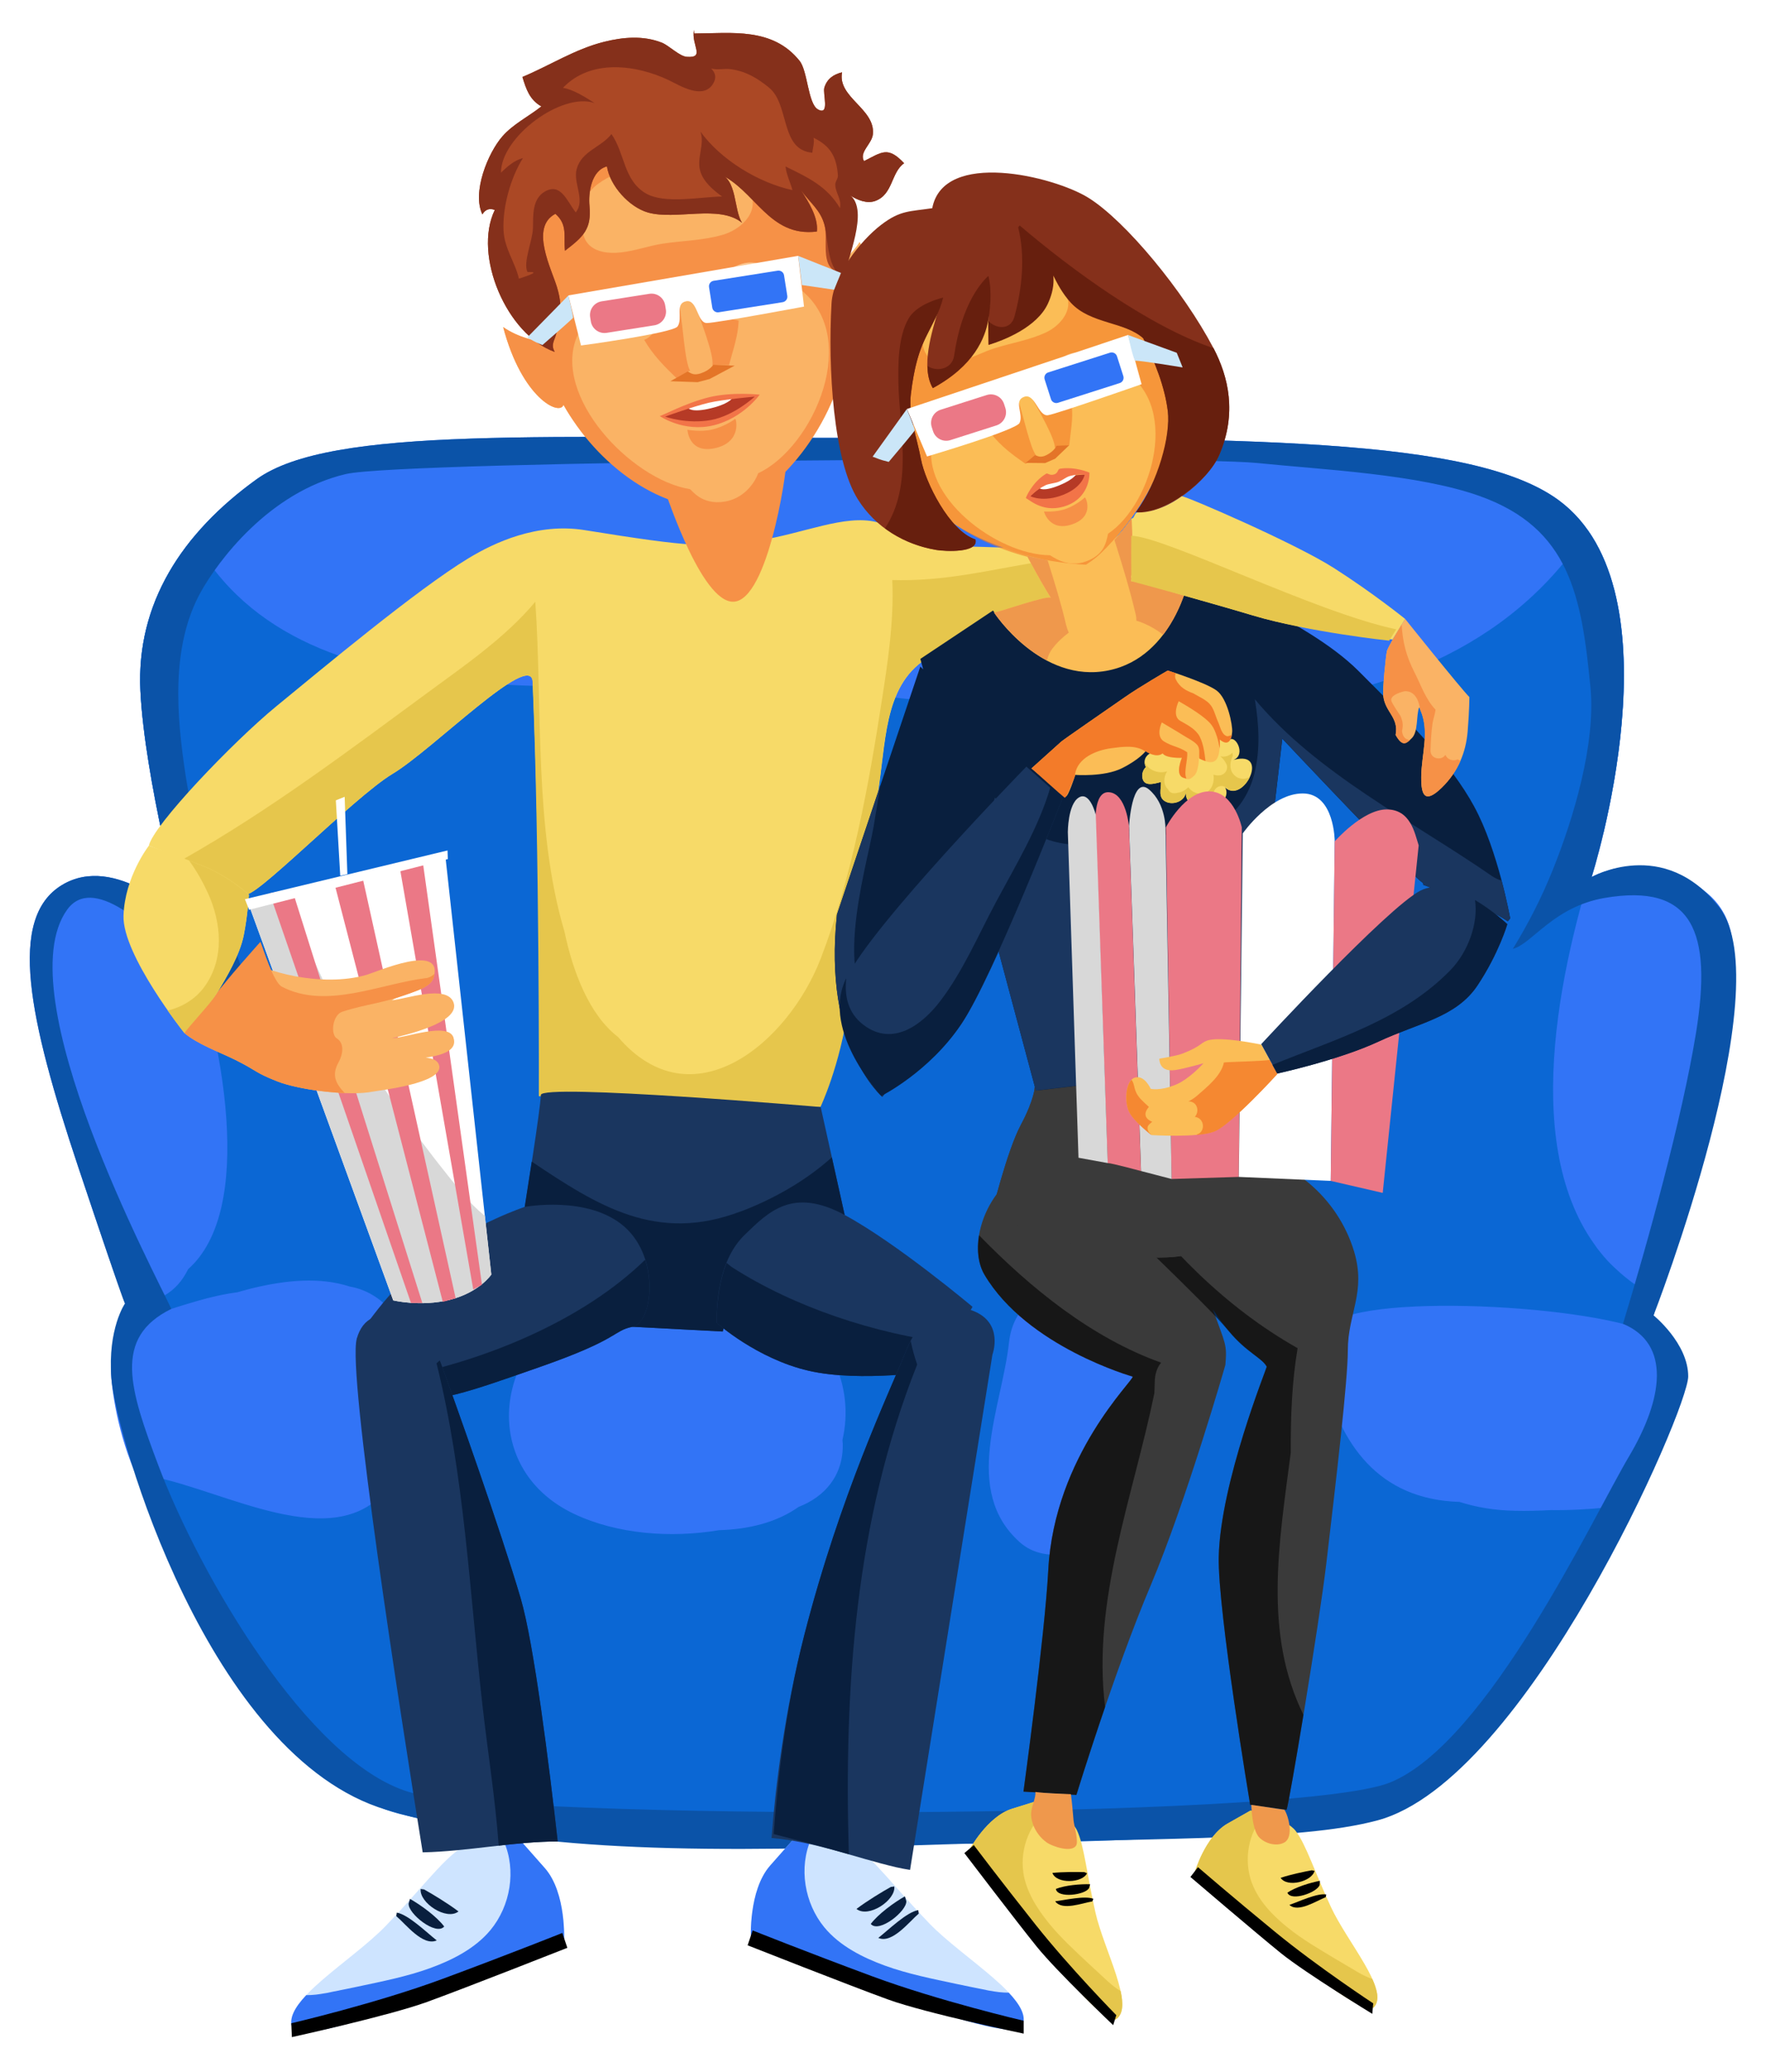 <svg width="237" height="278" viewBox="0 0 237 278" fill="none" xmlns="http://www.w3.org/2000/svg">
<g filter="url(#filter0_d_465_20528)">
<path d="M213.604 113.652C213.604 113.652 225.844 75.313 209.154 63.082C197.711 54.703 167.514 54.678 117.895 54.743C73.326 54.809 44.445 53.076 34.425 60.297C24.406 67.518 18.286 76.965 18.845 88.638C19.405 100.311 24.406 119.197 24.406 119.197C24.406 119.197 15.505 110.309 8.267 114.753C1.036 119.197 3.816 132.538 10.496 152.541C17.175 172.544 18.286 174.77 18.286 174.77C18.286 174.77 14.387 174.212 14.946 180.882C15.505 187.552 19.396 206.447 37.206 210.332C55.015 214.226 92.846 216.444 125.125 215.335C157.396 214.226 190.629 213.544 201.356 210.332C218.046 205.329 226.395 184.768 226.395 180.323C226.395 175.879 221.386 174.77 221.386 174.77C221.386 174.77 225.836 155.318 227.506 145.32C229.176 135.314 236.966 122.54 229.176 115.87C221.386 109.2 213.596 113.644 213.596 113.644L213.604 113.652Z" fill="#3274F6"/>
<path d="M84.925 113.562C85.32 112.469 85.797 111.418 86.381 110.424C85.632 110.218 84.884 110.029 84.127 109.865C84.374 111.105 84.645 112.338 84.925 113.562Z" fill="#600500"/>
<path d="M215.48 198.232C213.176 198.47 210.692 198.61 208.142 198.577C206.521 198.659 204.893 198.708 203.272 198.667C200.599 198.61 198.147 198.207 195.861 197.476C195.861 197.476 195.844 197.476 195.836 197.476C184.986 197.139 179.836 189.721 177.582 180.34C177.072 178.229 177.41 176.282 177.92 174.589C179.186 169.266 212.683 170.811 221.386 174.778C221.427 174.573 222.389 170.334 222.43 170.121C220.267 169.02 218.4 167.689 216.796 166.169C216.047 165.487 215.364 164.756 214.747 163.959C214.608 163.787 214.468 163.614 214.328 163.434C214.196 163.253 214.073 163.08 213.949 162.892C203.897 148.82 209.565 124.101 215.216 107.573C217.552 97.658 220.777 78.008 213.069 67.115C191.978 99.539 142.827 91.784 110.129 88.564C83.452 85.943 40.883 95.292 25.928 68.134C21.116 73.966 18.467 80.801 18.837 88.646C19.396 100.319 24.398 119.205 24.398 119.205C24.398 119.205 24.348 119.156 24.291 119.107C30.32 136.046 34.162 158.349 25.245 166.26C23.748 169.324 21.074 171.082 16.772 170.852C17.233 172.125 17.57 173.012 17.792 173.604C18.672 173.193 19.577 172.807 20.49 172.462C21.288 172.043 22.119 171.78 22.966 171.591C24.143 171.213 25.303 170.86 26.413 170.54C28.157 170.03 30 169.603 31.851 169.357C32.632 169.143 33.405 168.913 34.195 168.732C38.357 167.763 42.898 167.262 46.953 168.593C51.264 169.332 54.875 173.365 54.192 177.982C53.304 184.012 56.858 192.021 50.458 197.287C42.396 203.925 27.91 194.798 18.623 193.796C20.523 201.846 31.669 231.329 51.815 238.772C68.909 245.089 179.302 244.875 188.358 238.295C206.826 224.897 212.535 211.778 217.684 198.429C217.528 198.412 217.363 198.404 217.207 198.38C216.985 198.338 216.121 198.273 215.471 198.223L215.48 198.232ZM113.099 189.721C113.181 194.017 110.59 196.827 107.192 198.141C104.173 200.269 100.431 201.156 96.49 201.271C89.975 202.364 82.769 201.797 77.044 199.086C63.907 192.859 66.35 175.707 79.224 170.63C84.225 168.658 90.181 168.699 95.569 170.038C98.539 170.038 101.475 170.441 104.248 171.542C111.388 174.384 114.719 182.024 113.058 189.171C113.058 189.36 113.099 189.532 113.107 189.721H113.099ZM152.501 177.982C152.156 181.137 151.374 184.242 150.79 187.363C150.453 189.13 150.198 190.896 149.951 192.678C149.91 192.95 149.935 193.212 149.968 193.434C150.807 195.849 150.626 198.519 148.882 200.943C146.373 204.426 140.351 205.995 136.88 202.906C129.032 195.932 134.453 184.833 135.408 176.093C136.609 165.101 153.702 166.966 152.501 177.982Z" fill="#0B67D4"/>
<path d="M230.747 117.743C223.294 108.123 213.604 113.652 213.604 113.652C213.604 113.652 225.844 75.313 209.154 63.082C197.711 54.703 167.514 54.678 117.895 54.743C73.326 54.809 44.445 53.076 34.425 60.297C24.406 67.518 18.286 76.965 18.845 88.638C19.405 100.311 24.406 119.197 24.406 119.197C24.406 119.197 15.505 110.309 8.267 114.753C1.036 119.197 3.816 132.538 10.496 152.541C17.175 172.544 16.78 170.844 16.78 170.844C16.78 170.844 14.428 174.212 14.946 180.882C15.538 188.505 27.96 231.65 51.823 238.772C69.287 243.988 89.433 244.687 121.711 243.578C153.982 242.469 174.037 243.101 184.854 240.201C204.835 234.853 226.56 185.088 226.56 180.644C226.56 176.2 221.912 172.454 221.912 172.454C221.912 172.454 239.014 128.406 230.739 117.735L230.747 117.743ZM217.816 173.587C224.265 176.298 223.204 183.642 218.614 191.381C213.777 199.53 199.645 229.826 186.532 235.124C173.782 240.275 67.255 240.152 54.85 236.381C41.31 232.266 26.767 207.186 21.28 192.654C17.389 182.328 15.119 175.46 22.991 171.583C20.828 166.909 0.822 129.408 9.007 118.039C15.711 108.723 37.987 142.962 37.025 139.734C34.952 132.776 32.394 125.982 30.074 119.098C27.968 112.855 25.928 106.628 24.924 100.106C23.707 92.154 22.876 82.772 26.94 75.428C29.169 71.411 36.021 62.03 46.427 59.59C54.094 57.791 158.556 57.077 168.723 58.112C177.401 58.999 190.333 59.582 198.633 62.564C210.635 66.877 212.247 75.888 213.44 88.203C214.172 95.768 211.186 105.749 208.348 112.781C206.908 116.363 205.115 119.887 203.025 123.288C205.567 122.655 208.463 117.644 215.323 116.461C227.226 114.416 229.801 121.045 227.605 134.575C225.737 146.059 221.123 162.678 217.808 173.587H217.816Z" fill="#0B53A8"/>
<path d="M89.038 73.933C81.215 73.202 73.408 72.874 65.791 73.481C70.249 73.917 74.782 73.958 79.191 73.991C82.482 74.016 85.764 73.974 89.038 73.933Z" fill="#811618"/>
<path d="M75.687 256.475C75.687 256.475 76.057 249.952 73.104 246.601L70.143 243.249C70.143 243.249 64.138 242.411 61.703 244.029C59.268 245.648 56.339 249.624 51.757 254.364C47.176 259.104 37.782 264.419 39.237 268.041C40.685 271.672 75.695 256.467 75.695 256.467L75.687 256.475Z" fill="#CEE4FF"/>
<path d="M65.832 254.898C63.776 257.387 60.707 258.931 57.73 260.016C54.612 261.149 51.297 261.798 48.064 262.488C46.912 262.735 45.752 262.965 44.601 263.195C44.157 263.285 43.704 263.392 43.252 263.466C43.128 263.49 43.03 263.515 42.997 263.515C43.079 263.507 43.161 263.474 43.252 263.466C43.392 263.433 43.564 263.392 43.754 263.351C42.865 263.548 41.977 263.646 41.096 263.646C39.583 265.257 38.719 266.76 39.237 268.041C40.685 271.672 75.695 256.467 75.695 256.467C75.695 256.467 76.065 249.944 73.112 246.593L70.151 243.241C70.151 243.241 69.065 243.093 67.625 243.044C69.312 246.888 68.505 251.661 65.84 254.889L65.832 254.898Z" fill="#3274F6"/>
<path d="M39.09 267.417C39.09 267.417 50.491 264.764 59.441 261.445C68.399 258.126 75.465 255.3 75.465 255.3L76.139 257.296C76.139 257.296 62.41 262.71 57.285 264.566C52.161 266.423 39.172 269.273 39.172 269.273L39.09 267.409V267.417Z" fill="black"/>
<path d="M53.181 253.041C54.439 254.101 56.751 257.132 58.61 256.302C57.294 255.275 54.809 252.827 53.246 252.573L53.181 253.041Z" fill="#091F3E"/>
<path d="M54.842 251.373C54.735 252.688 58.511 255.735 59.613 254.437C58.593 253.09 56.504 251.571 55.023 250.733L54.834 251.373H54.842Z" fill="#091F3E"/>
<path d="M56.454 249.402C56.249 251.258 59.917 253.682 61.53 252.417C60.156 251.365 57.993 250.059 56.923 249.468L56.454 249.402Z" fill="#091F3E"/>
<path d="M100.785 256.13C100.785 256.13 100.414 249.607 103.368 246.256L106.329 242.904C106.329 242.904 112.334 242.066 114.769 243.684C117.204 245.303 120.132 249.279 124.714 254.019C129.296 258.759 138.69 264.074 137.234 267.696C135.786 271.327 100.776 256.122 100.776 256.122L100.785 256.13Z" fill="#CEE4FF"/>
<path d="M110.639 254.561C112.696 257.05 115.772 258.594 118.742 259.679C121.86 260.812 125.175 261.461 128.407 262.151C129.559 262.398 130.719 262.628 131.871 262.858C132.315 262.948 132.767 263.055 133.22 263.129C133.343 263.153 133.442 263.178 133.475 263.178C133.392 263.17 133.31 263.137 133.22 263.129C133.08 263.096 132.907 263.055 132.718 263.014C133.606 263.211 134.495 263.31 135.375 263.31C136.888 264.92 137.752 266.423 137.234 267.704C135.786 271.335 100.776 256.13 100.776 256.13C100.776 256.13 100.406 249.607 103.359 246.256L106.321 242.904C106.321 242.904 107.407 242.756 108.846 242.707C107.16 246.551 107.966 251.324 110.631 254.553L110.639 254.561Z" fill="#3274F6"/>
<path d="M137.382 267.08C137.382 267.08 125.981 264.427 117.031 261.108C108.081 257.789 101.007 254.963 101.007 254.963L100.332 256.959C100.332 256.959 114.061 262.373 119.186 264.23C124.311 266.086 137.382 268.805 137.382 268.805V267.08Z" fill="black"/>
<path d="M123.299 252.704C122.041 253.764 119.729 256.795 117.87 255.965C119.186 254.939 121.67 252.491 123.233 252.236L123.299 252.704Z" fill="#091F3E"/>
<path d="M121.629 251.028C121.736 252.343 117.961 255.39 116.858 254.093C117.878 252.745 119.968 251.226 121.44 250.388L121.629 251.028Z" fill="#091F3E"/>
<path d="M120.017 249.065C120.222 250.922 116.554 253.345 114.941 252.08C116.315 251.028 118.479 249.722 119.548 249.131L120.017 249.065Z" fill="#091F3E"/>
<path d="M160.3 247.291C160.3 247.291 161.698 242.354 164.758 240.62L167.818 238.887C167.818 238.887 172.499 239.799 173.889 241.622C175.279 243.446 176.439 247.151 178.627 251.85C180.815 256.549 186.434 262.891 184.418 265.215C182.403 267.54 160.292 247.291 160.292 247.291H160.3Z" fill="#F7DA68"/>
<path d="M168.032 248.646C168.921 251.02 170.804 252.959 172.738 254.52C174.761 256.163 177.056 257.485 179.285 258.824C180.083 259.301 180.881 259.769 181.679 260.237C181.984 260.418 182.296 260.615 182.609 260.788C182.691 260.837 182.757 260.878 182.782 260.886C182.724 260.853 182.666 260.812 182.609 260.788C182.51 260.73 182.395 260.656 182.263 260.574C182.872 260.952 183.514 261.248 184.163 261.469C184.879 263.055 185.134 264.386 184.418 265.215C182.403 267.54 160.292 247.291 160.292 247.291C160.292 247.291 161.69 242.354 164.75 240.62L167.81 238.887C167.81 238.887 168.657 239.051 169.735 239.38C167.489 241.803 166.864 245.557 168.016 248.638L168.032 248.646Z" fill="#E5C64C"/>
<path d="M184.278 264.739C184.278 264.739 176.9 259.9 171.1 255.144C165.301 250.388 160.769 246.477 160.769 246.477L159.757 247.792C159.757 247.792 168.575 255.325 171.907 258.019C175.238 260.705 184.163 266.152 184.163 266.152L184.287 264.739H184.278Z" fill="black"/>
<path d="M177.912 250.503C176.702 250.971 174.21 252.63 173.042 251.538C174.284 251.111 176.76 249.928 177.986 250.141L177.912 250.503Z" fill="black"/>
<path d="M177.105 248.835C176.85 249.845 173.256 251.135 172.77 249.895C173.873 249.155 175.822 248.556 177.13 248.309L177.105 248.835Z" fill="black"/>
<path d="M176.414 246.962C176.094 248.4 172.737 249.254 171.865 247.907C173.157 247.471 175.098 247.061 176.052 246.896L176.414 246.97V246.962Z" fill="black"/>
<path d="M130.052 244.218C130.052 244.218 132.463 239.684 135.827 238.64L139.183 237.597C139.183 237.597 143.568 239.478 144.538 241.548C145.509 243.619 145.863 247.488 147.006 252.54C148.15 257.592 152.296 264.977 149.844 266.825C147.385 268.674 130.052 244.218 130.052 244.218Z" fill="#F7DA68"/>
<path d="M137.324 247.167C137.686 249.673 139.126 251.965 140.689 253.904C142.318 255.933 144.284 257.715 146.176 259.49C146.85 260.122 147.533 260.747 148.216 261.371C148.479 261.609 148.742 261.872 149.013 262.102C149.079 262.168 149.137 262.225 149.162 262.242C149.112 262.201 149.063 262.151 149.013 262.102C148.931 262.028 148.833 261.929 148.726 261.823C149.244 262.316 149.803 262.743 150.395 263.104C150.757 264.805 150.725 266.16 149.853 266.817C147.393 268.666 130.061 244.21 130.061 244.21C130.061 244.21 132.471 239.675 135.835 238.632L139.192 237.589C139.192 237.589 139.981 237.934 140.968 238.476C138.262 240.374 136.855 243.906 137.333 247.159L137.324 247.167Z" fill="#E5C64C"/>
<path d="M149.803 266.324C149.803 266.324 143.617 260.04 138.953 254.166C134.289 248.293 130.686 243.52 130.686 243.52L129.419 244.588C129.419 244.588 136.444 253.813 139.134 257.14C141.824 260.475 149.392 267.672 149.392 267.672L149.811 266.316L149.803 266.324Z" fill="black"/>
<path d="M146.595 251.069C145.312 251.267 142.523 252.367 141.61 251.053C142.918 250.897 145.583 250.264 146.735 250.724L146.587 251.061L146.595 251.069Z" fill="black"/>
<path d="M146.159 249.27C145.69 250.199 141.906 250.708 141.701 249.394C142.934 248.901 144.966 248.728 146.299 248.769L146.159 249.279V249.27Z" fill="black"/>
<path d="M145.879 247.291C145.262 248.621 141.799 248.761 141.232 247.25C142.581 247.102 144.571 247.11 145.534 247.143L145.871 247.291H145.879Z" fill="black"/>
<path d="M19.981 109.446C20.515 106.768 31.25 95.514 37.148 90.692C43.046 85.869 55.945 75.067 62.904 70.869C66.326 68.799 72.084 66.088 78.468 67.115C92.912 69.44 95.257 69.514 101.763 68.511C107.818 67.583 113.346 64.971 117.64 66.039C121.934 67.107 126.762 69.251 126.762 69.251C126.762 69.251 160.563 69.785 166.469 72.463C172.375 75.141 164.857 84.251 164.857 84.251C164.857 84.251 134.273 80.497 126.762 83.183C119.252 85.861 119.046 93.181 118.141 100.106C117.064 108.337 115.229 121.218 113.839 131.232C112.77 138.962 109.356 143.924 109.356 143.924L72.561 140.835C72.561 140.835 72.43 109.89 71.492 87.471C71.311 83.159 58.075 96.582 52.712 99.794C47.349 103.006 33.397 117.48 32.862 115.87C32.328 114.26 19.989 109.438 19.989 109.438L19.981 109.446Z" fill="#F7DA68"/>
<path d="M152.304 70.927C140.623 69.481 131.525 74.171 119.745 73.81C120.009 79.388 119.063 85.303 118.372 89.78C116.603 101.28 114.357 113.619 110.162 124.537C105.761 135.988 92.863 146.7 82.934 135.101C79.043 132.119 76.863 126.278 75.753 120.971C71.623 107.08 72.824 90.667 71.837 76.726C67.872 81.491 62.229 85.36 57.672 88.712C46.912 96.614 36.375 104.583 24.735 111.179C24.645 111.229 24.554 111.253 24.464 111.294C28.05 112.83 32.533 114.917 32.846 115.87C33.381 117.48 47.332 103.014 52.695 99.793C58.059 96.582 71.294 83.15 71.475 87.471C72.413 109.89 72.314 143.053 72.314 143.053L110.105 144.507C110.105 144.507 112.745 138.962 113.814 131.232C115.205 121.218 117.039 108.329 118.117 100.106C119.022 93.181 119.227 85.861 126.738 83.183C134.248 80.505 152.682 72.89 152.682 72.89C152.682 72.89 156.228 71.411 152.287 70.927H152.304Z" fill="#E6C64C"/>
<path d="M70.414 157.905C70.414 157.905 77.39 162.193 81.149 168.083L84.908 173.982L96.992 174.614C96.992 174.614 98.325 169.16 102.619 165.405C106.913 161.651 113.354 158.973 113.354 158.973L110.138 144.507C110.138 144.507 72.578 141.295 72.578 142.897C72.578 144.499 70.431 157.897 70.431 157.897L70.414 157.905Z" fill="#1A365F"/>
<path d="M99.37 158.521C88.182 162.76 80.343 157.856 71.36 151.826C70.867 155.055 70.414 157.913 70.414 157.913C70.414 157.913 77.39 162.202 81.149 168.092L84.908 173.99L96.992 174.622C96.992 174.622 98.325 169.168 102.619 165.414C106.913 161.659 113.354 158.981 113.354 158.981L111.635 151.251C108.073 154.455 103.697 156.895 99.386 158.53L99.37 158.521Z" fill="#091F3E"/>
<path d="M47.875 175.592C47.875 175.592 52.169 168.626 58.067 164.337C63.973 160.049 70.406 157.905 70.406 157.905C70.406 157.905 78.994 156.295 83.823 160.583C88.651 164.871 87.582 173.439 84.892 173.982C82.21 174.516 83.28 175.592 72.553 179.338C63.216 182.599 57.532 184.694 54.842 183.092C52.161 181.482 47.867 175.592 47.867 175.592H47.875Z" fill="#1A365F"/>
<path d="M98.843 76.661C103.458 75.486 105.901 57.208 105.514 57.438C105.136 57.66 102.471 61.274 97.609 61.734C92.748 62.194 88.741 60.617 89.136 61.586C89.531 62.548 94.467 77.77 98.835 76.661H98.843Z" fill="#F69147"/>
<path d="M72.183 41.633C72.166 41.83 69.501 41.271 67.527 39.875C70.044 49.453 75.127 51.844 75.621 50.307C79.964 58.12 92.32 65.242 97.486 63.846C103.622 62.194 113.502 51.54 113.428 42.117C116.693 43.317 117.417 31.759 115.361 28.456C114.612 29.729 113.082 30.978 112.465 32.35C113.37 16.898 105.399 2.933 87.911 5.151C69.575 7.475 63.331 25.721 72.174 41.624L72.183 41.633Z" fill="#FAB365"/>
<path d="M87.919 5.159C69.583 7.484 63.34 25.729 72.183 41.633C72.166 41.83 69.501 41.271 67.527 39.875C70.044 49.453 75.127 51.844 75.621 50.308C79.964 58.12 88.955 65.332 97.897 63.952C104.453 62.942 113.362 51.285 113.436 42.117C116.702 43.317 118.207 32.851 116.151 29.549C115.402 30.822 113.954 31.857 113.345 33.237C114.25 17.785 105.407 2.941 87.919 5.151V5.159ZM101.755 59.475C101.237 60.88 99.805 62.843 97.321 63.279C94.105 63.837 92.797 61.652 92.583 61.619C84.604 60.313 74.083 49.084 77.439 41.132C78.492 38.642 80.877 36.022 83.403 35.192C85.229 34.593 87.244 35.077 88.1 36.975C88.807 38.552 88.166 40.918 86.455 41.592C87.606 43.588 89.103 45.108 90.823 46.759C91.275 46.734 92.163 45.781 92.616 45.748C91.892 44.524 91.678 39.924 91.094 36.17C90.88 34.806 92.27 34.305 92.739 35.537C94.236 39.464 95.816 43.596 95.61 45.001C95.923 44.952 97.831 44.984 97.831 44.984C98.366 42.955 99.049 41.115 99.131 39.012C98.769 38.93 98.415 38.856 98.061 38.749C96.219 38.182 95.314 35.932 95.947 34.198C96.63 32.334 98.67 31.52 100.505 32.087C100.612 32.12 101.039 32.235 101.072 32.26C101.278 32.301 101.475 32.342 101.681 32.383C102.355 32.514 103.03 32.654 103.688 32.826C104.93 33.155 106.082 33.845 107.118 34.609C115.821 40.967 109.2 56.017 101.747 59.483L101.755 59.475ZM101.039 22.533C101.039 22.698 101.023 22.854 101.006 23.002C101.204 25.08 99.131 26.854 97.05 27.479C94.409 28.267 91.645 28.275 88.939 28.686C87.047 28.974 85.237 29.655 83.32 29.861C79.767 30.247 77.71 28.703 78.261 25.507C77.735 23.848 78.673 21.786 80.335 20.611C83.033 18.689 86.594 17.999 89.852 18.081C90.272 18.089 90.732 18.105 91.209 18.13C95.956 17.333 100.924 18.533 101.031 22.533H101.039Z" fill="#F69147"/>
<path d="M81.453 18.327C81.848 20.923 84.439 23.782 86.948 24.505C90.691 25.581 96.532 23.396 99.592 25.893C98.44 24.201 98.966 19.937 96.466 19.305C101.311 21.375 103.137 27.873 109.627 27.06C109.833 25.154 108.5 23.1 107.513 21.531C108.665 23.182 110.154 24.168 110.672 26.271C111.149 28.185 110.039 31.676 112.375 32.506C112.613 30.165 116.685 24.25 114.094 22.213C115.032 22.829 116.348 23.371 117.475 22.952C119.861 22.073 119.564 19.14 121.333 17.9C119.161 15.575 118.347 16.405 115.953 17.613C115.254 16.397 117.023 15.321 117.146 13.99C117.467 10.581 112.358 9.061 113.008 5.701C111.865 5.972 110.993 6.572 110.631 7.747C110.384 8.527 111.404 11.575 109.775 10.679C108.426 9.94 108.402 5.529 107.308 4.165C103.68 -0.37 98.169 0.476 93.167 0.493C93.142 0.329 93.126 0.164 93.126 0C92.739 2.07 94.697 3.803 92.172 3.623C91.177 3.549 89.786 2.103 88.807 1.717C86.315 0.739 83.609 0.978 81.075 1.61C77.201 2.571 73.721 4.814 70.11 6.325C70.603 7.952 71.08 9.39 72.651 10.277C70.965 11.616 68.868 12.643 67.436 14.277C65.462 16.528 63.323 21.835 64.738 24.759C65.117 24.11 65.684 23.889 66.4 24.168C63.447 30.263 68.02 40.918 74.445 43.21C73.885 42.183 74.412 41.756 74.667 40.704C75.243 38.33 75.481 36.959 74.757 34.551C74.017 32.071 71.072 26.485 74.535 24.686C76.222 26.156 75.613 27.717 75.819 29.639C78.319 27.733 79.405 26.715 79.109 23.593C78.944 21.851 79.356 18.845 81.47 18.319L81.453 18.327Z" fill="#AB4825"/>
<path d="M81.453 18.327C81.848 20.923 84.439 23.782 86.948 24.505C90.691 25.581 96.532 23.396 99.592 25.893C98.44 24.201 98.966 19.937 96.466 19.305C101.311 21.375 103.137 27.873 109.627 27.06C109.833 25.154 108.5 23.1 107.513 21.531C108.665 23.182 110.154 24.168 110.672 26.271C111.149 28.185 111.001 32.416 113.337 33.245C113.576 30.904 116.685 24.25 114.094 22.213C115.032 22.829 116.348 23.371 117.475 22.952C119.861 22.073 119.564 19.14 121.333 17.9C119.161 15.575 118.347 16.405 115.953 17.613C115.254 16.397 117.023 15.321 117.146 13.99C117.467 10.581 112.358 9.061 113.008 5.701C111.865 5.972 110.993 6.572 110.631 7.747C110.384 8.527 111.404 11.575 109.775 10.679C108.426 9.94 108.402 5.529 107.308 4.165C103.68 -0.37 98.169 0.476 93.167 0.493C93.142 0.329 93.126 0.164 93.126 0C92.739 2.07 94.697 3.803 92.172 3.623C91.177 3.549 89.786 2.103 88.807 1.717C86.315 0.739 83.609 0.978 81.075 1.61C77.201 2.571 73.721 4.814 70.11 6.325C70.603 7.952 71.08 9.39 72.651 10.277C70.965 11.616 68.868 12.643 67.436 14.277C65.462 16.528 63.323 21.835 64.738 24.759C65.117 24.11 65.684 23.889 66.4 24.168C63.447 30.263 68.02 40.918 74.445 43.21C73.885 42.183 74.412 41.756 74.667 40.704C75.243 38.33 75.481 36.959 74.757 34.551C74.017 32.071 71.072 26.485 74.535 24.686C76.222 26.156 75.613 27.717 75.819 29.639C78.319 27.733 79.405 26.715 79.109 23.593C78.944 21.851 79.356 18.845 81.47 18.319L81.453 18.327Z" fill="#85301B"/>
<path d="M79.537 37.788C82.095 40.113 85.673 38.191 87.302 36.022C85.862 34.19 80.902 33.845 79.537 37.788Z" fill="#FCC68F"/>
<path d="M96.918 33.976C97.741 34.987 99.353 35.48 100.62 35.217C102.265 34.872 103.055 34.075 104.075 32.703C101.599 30.395 99.279 31.011 96.762 32.925L96.918 33.968V33.976Z" fill="#FCC68F"/>
<path d="M89.071 51.844C89.071 51.844 92.493 53.651 95.577 52.69C98.662 51.737 101.78 49.01 101.533 49.108C101.294 49.207 97.305 49.363 95.026 49.798C92.748 50.234 89.062 51.844 89.062 51.844H89.071Z" fill="#B63A26"/>
<path d="M92.369 50.743C92.369 50.743 92.772 51.417 95.446 50.759C98.119 50.102 98.374 49.256 98.374 49.256C98.374 49.256 96.359 49.577 95.257 49.798C94.154 50.02 92.369 50.743 92.369 50.743Z" fill="white"/>
<path d="M95.166 49.289C92.048 50.045 88.692 51.852 88.536 51.811C88.536 51.811 91.769 54.029 95.75 53.06C99.731 52.09 101.952 48.944 101.952 48.944C101.952 48.944 98.275 48.533 95.158 49.289H95.166ZM95.454 52.337C92.188 52.945 89.268 51.893 89.268 51.893C89.367 51.836 93.233 50.464 95.158 50.02C97.083 49.577 101.286 49.207 101.286 49.207C101.286 49.207 98.539 51.762 95.446 52.337H95.454Z" fill="#F27448"/>
<path d="M92.254 53.651C92.254 53.651 92.418 56.937 96.013 56.107C99.608 55.286 98.785 52.066 98.654 52.197C98.514 52.328 97.165 53.232 95.618 53.61C94.064 53.988 92.262 53.651 92.262 53.651H92.254Z" fill="#F69147"/>
<path d="M89.967 47.137L93.62 47.268L95.232 46.841L98.588 45.058L95.717 44.935C95.717 44.935 95.314 45.658 94.039 46.085C92.764 46.512 92.443 45.715 92.213 45.871C91.983 46.028 89.967 47.137 89.967 47.137Z" fill="#E47528"/>
<path d="M96.474 33.853C96.474 33.853 97.938 34.428 99.863 34.215C101.788 34.001 104.083 32.703 104.083 32.703C104.091 32.9 104.198 33.41 104.198 33.41C104.198 33.41 101.122 34.691 100.069 34.913C98.432 35.258 96.318 34.453 96.318 34.453L96.474 33.853Z" fill="#AB4825"/>
<path d="M79.627 37.41C79.627 37.41 81.091 37.985 83.016 37.772C84.941 37.558 87.236 36.26 87.236 36.26C87.244 36.457 87.351 36.967 87.351 36.967C87.351 36.967 84.275 38.248 83.222 38.47C81.585 38.815 79.471 38.01 79.471 38.01L79.627 37.41Z" fill="#AB4825"/>
<path d="M69.641 33.393C69.155 31.224 67.699 29.376 67.576 26.928C67.42 23.782 68.53 19.822 70.184 17.202C68.999 17.522 68.094 18.327 67.231 19.165C67.222 14.368 75.391 8.313 79.8 9.825C78.615 9.085 76.954 7.993 75.547 7.787C79.298 3.836 85.443 4.691 89.794 6.777C91.185 7.442 94.319 9.439 95.684 7.254C96.145 6.514 96.087 5.849 95.446 5.192C96.334 5.43 97.198 5.159 98.07 5.282C100.052 5.553 101.574 6.432 103.178 7.73C106 9.997 104.651 16.125 109.019 16.487C109.043 15.978 109.339 15.099 109.175 14.474C111.486 15.6 112.268 17.078 112.449 19.518C112.482 19.995 112.062 20.34 112.095 20.841C112.169 21.983 112.951 22.665 112.728 23.921C110.976 20.98 108.443 19.814 105.424 18.335C105.514 19.428 106.123 20.57 106.345 21.506C101.788 20.504 96.77 17.473 94.006 13.661C94.59 15.394 93.488 17.152 93.957 18.886C94.352 20.364 95.717 21.506 96.91 22.361C94.031 22.402 89.21 23.412 86.685 21.95C83.658 20.192 83.872 16.544 82.054 13.982C80.705 15.764 78.081 16.224 77.398 18.648C76.863 20.553 78.607 22.804 77.266 24.496C76.057 22.927 75.267 20.504 73.153 21.679C71.376 22.665 71.566 24.973 71.524 26.599C71.475 28.308 70.151 31.233 70.792 32.498C71.631 32.481 72.479 32.473 69.649 33.377L69.641 33.393Z" fill="#AB4825"/>
<path d="M76.279 35.636L77.974 42.347C77.974 42.347 90.338 40.688 90.938 39.784C91.67 38.684 90.535 36.712 92.082 36.416C93.628 36.121 93.537 39.357 94.87 39.333C96.203 39.316 107.9 37.131 107.9 37.131L107.11 30.321L76.271 35.628L76.279 35.636Z" fill="white"/>
<path d="M80.747 36.422L87.142 35.413C88.157 35.252 89.108 35.942 89.268 36.957L89.357 37.517C89.517 38.531 88.826 39.48 87.811 39.64L81.416 40.649C80.401 40.809 79.45 40.12 79.29 39.105L79.201 38.545C79.041 37.531 79.732 36.582 80.747 36.422Z" fill="#EB7886"/>
<path d="M104.364 32.31L95.775 33.666C95.367 33.73 95.088 34.113 95.153 34.521L95.588 37.272C95.653 37.679 96.036 37.958 96.445 37.893L105.033 36.538C105.441 36.474 105.72 36.091 105.655 35.683L105.22 32.932C105.156 32.524 104.772 32.246 104.364 32.31Z" fill="#3274F6"/>
<path d="M76.279 35.636L70.751 41.271C70.899 41.353 71.047 41.427 71.195 41.51C71.697 41.83 72.24 42.06 72.791 42.29C74.478 40.828 76.847 38.749 76.896 38.634C76.97 38.445 76.279 35.644 76.279 35.644V35.636Z" fill="#CBE6F8"/>
<g opacity="0.1">
<path d="M136.666 60.198C136.666 62.276 134.98 63.952 132.907 63.952C130.834 63.952 129.148 62.268 129.148 60.198C129.148 58.128 130.834 56.444 132.907 56.444C134.98 56.444 136.666 58.128 136.666 60.198Z" fill="#EC2024"/>
</g>
<g opacity="0.1">
<path d="M152.23 55.187C152.23 57.266 150.543 58.941 148.47 58.941C146.398 58.941 144.711 57.257 144.711 55.187C144.711 53.117 146.398 51.433 148.47 51.433C150.543 51.433 152.23 53.117 152.23 55.187Z" fill="#EC2024"/>
</g>
<path d="M96.17 173.448C96.17 170.77 96.441 165.036 99.929 161.659C103.153 158.538 106.37 155.227 113.345 158.981C120.321 162.736 130.513 171.304 130.513 171.304L125.684 179.88C125.684 179.88 115.492 181.49 108.517 179.88C101.541 178.27 96.178 173.448 96.178 173.448H96.17Z" fill="#1A365F"/>
<path d="M55.393 180.381C54.044 180.677 52.868 180.603 51.823 180.299C51.799 180.299 51.774 180.307 51.741 180.307C52.81 181.465 53.921 182.533 54.85 183.092C57.532 184.702 63.216 182.607 72.561 179.338C83.296 175.583 82.218 174.516 84.9 173.982C86.825 173.595 87.903 169.086 86.586 164.986C78.303 173.045 65.923 178.056 55.393 180.373V180.381Z" fill="#091F3E"/>
<path d="M98.3 166.03C98.004 165.841 97.774 165.619 97.519 165.414C96.326 168.371 96.178 171.616 96.178 173.448C96.178 173.448 101.541 178.27 108.517 179.88C115.493 181.49 125.685 179.88 125.685 179.88L127.758 176.208C117.377 174.959 106.568 171.32 98.309 166.038L98.3 166.03Z" fill="#091F3E"/>
<path d="M74.848 243.027C73.696 232.824 71.664 216.502 69.879 210.423C67.198 201.312 61.225 184.505 59.144 178.812C56.997 172.914 49.487 169.702 47.875 175.6C46.608 180.25 53.674 225.546 56.726 244.489C62.83 244.358 68.793 243.044 74.848 243.035V243.027Z" fill="#1A365F"/>
<path d="M66.918 243.586C69.559 243.282 72.191 243.035 74.848 243.027C73.696 232.824 71.664 216.501 69.879 210.423C67.198 201.312 61.226 184.505 59.145 178.812C59.103 178.705 59.054 178.607 59.013 178.5C58.873 178.631 58.733 178.754 58.585 178.886C62.336 194.009 63.002 209.42 64.763 224.897C65.47 231.124 66.474 237.359 66.926 243.586H66.918Z" fill="#091F3E"/>
<path d="M120.305 246.494C120.831 246.617 121.457 246.732 122.131 246.847L133.187 177.711C133.187 177.711 134.799 173.423 130.505 171.813C126.211 170.203 123.529 172.347 121.382 177.711C119.235 183.067 112.795 196.466 107.966 215.22C105.251 225.768 104.059 235.798 103.54 242.567C109.282 243.019 114.703 245.188 120.297 246.494H120.305Z" fill="#1A365F"/>
<path d="M113.913 244.744C113.263 222.375 114.744 200.039 123.085 179.05C122.732 178.015 122.427 176.955 122.213 175.871C121.934 176.43 121.654 177.046 121.391 177.703C119.244 183.059 112.803 196.457 107.974 215.212C105.26 225.76 104.346 235.264 103.828 242.033C103.828 242.033 110.508 243.75 113.913 244.736V244.744Z" fill="#091F3E"/>
<path d="M19.98 109.446C19.98 109.446 16.747 113.586 16.575 118.835C16.402 124.093 24.751 134.575 24.751 134.575C24.751 134.575 27.639 131.667 29.037 129.367C30.436 127.067 32.188 124.085 32.714 121.456C33.241 118.827 33.413 116.026 33.413 116.026C33.413 116.026 30.781 113.57 27.277 112.173C23.773 110.769 19.98 109.438 19.98 109.438V109.446Z" fill="#F7DA68"/>
<path d="M27.269 112.182C26.635 111.927 26.002 111.68 25.377 111.442C26.38 112.814 27.219 114.309 27.877 115.747C29.728 119.78 30.164 124.652 27.409 128.406C26.199 130.057 24.422 131.092 22.514 131.569C23.773 133.368 24.743 134.583 24.743 134.583C24.743 134.583 27.631 131.675 29.029 129.375C30.427 127.075 32.18 124.093 32.706 121.464C33.233 118.836 33.405 116.034 33.405 116.034C33.405 116.034 30.773 113.578 27.269 112.182Z" fill="#E6C64C"/>
<path d="M132.126 167.016C129.427 162.473 133.104 153.042 140.516 152.032C148.092 151.005 153.02 155.761 156.845 161.101C156.647 156.928 158.983 150.356 165.235 150.602C173.058 150.906 179.565 156.714 181.72 163.877C183.365 169.349 180.881 172.24 180.881 177.12C180.881 181.17 179.326 194.42 177.994 205.732C177.007 214.086 173.025 237.844 172.663 238.78L167.777 238.115C167.777 238.115 163.401 212.008 163.557 204.845C163.779 194.864 169.99 179.576 169.998 179.338C169.208 177.81 166.403 177.3 162.767 171.649C164.47 176.372 164.692 176.323 164.446 179.116C164.446 179.116 159.189 197.427 154.451 208.615C149.45 220.428 144.456 236.784 144.456 236.784L137.349 236.34C137.349 236.34 140.212 215.475 140.681 206.619C141.503 191.2 152.23 181.112 152.008 180.669C152.008 180.669 137.859 176.676 132.126 167.016Z" fill="#3A3A3A"/>
<path opacity="0.6" d="M154.92 182.887C154.936 182.394 154.961 181.901 154.969 181.408C154.977 180.299 155.306 179.436 155.816 178.796C146.546 175.477 138.377 168.88 131.385 161.701C131.056 163.68 131.278 165.586 132.125 167.015C137.859 176.676 152.008 180.669 152.008 180.669C152.23 181.112 141.503 191.2 140.68 206.619C140.212 215.475 137.349 236.34 137.349 236.34L144.456 236.784C144.456 236.784 146.036 231.617 148.306 224.996C146.546 210.661 152.041 196.885 154.92 182.895V182.887Z" fill="black"/>
<path opacity="0.6" d="M173.223 190.871C173.198 186.115 173.371 181.391 174.144 176.857C164.47 171.394 156.458 163.294 150.099 154.241C147.928 152.82 145.452 151.908 142.54 151.908C148.471 158.546 161.608 170.54 164.931 174.598C167.209 177.382 169.398 178.188 169.998 179.338C169.99 179.576 163.779 194.864 163.557 204.845C163.401 212.008 167.777 238.115 167.777 238.115L172.663 238.78C172.836 238.336 173.831 232.709 174.925 226.039C169.537 215.097 171.651 202.955 173.223 190.871Z" fill="black"/>
<path d="M133.031 159.014C133.031 159.014 135.128 150.389 137.004 146.889C138.871 143.39 138.871 141.763 138.871 141.763L166.19 139.43C166.19 139.43 168.756 144.096 170.862 148.524L172.96 152.952C172.96 152.952 168.057 163.68 157.552 164.609C147.048 165.545 133.039 159.014 133.039 159.014H133.031Z" fill="#3A3A3A"/>
<path d="M133.031 159.014C133.031 159.014 135.128 150.389 137.004 146.889C138.871 143.39 138.871 141.763 138.871 141.763L166.19 139.43C166.19 139.43 168.756 144.096 170.862 148.524L172.96 152.952C172.96 152.952 168.057 163.68 157.552 164.609C147.048 165.545 133.039 159.014 133.039 159.014H133.031Z" fill="#3A3A3A"/>
<path d="M138.945 236.39C139.068 237.137 138.336 238.427 138.377 239.454C138.435 240.916 139.331 242.403 140.565 243.224C141.207 243.651 143.757 244.596 144.415 243.577C144.777 243.027 144.127 240.834 144.07 240.177C143.979 239.084 143.864 237.77 143.716 236.685C142.137 236.603 140.483 236.587 138.937 236.39H138.945Z" fill="#EF984C"/>
<path d="M168.805 242.255C169.463 243.191 171.224 243.832 172.4 243.142C173.609 242.427 172.959 239.659 172.375 238.78L167.925 238.115C167.925 238.115 167.991 241.088 168.813 242.255H168.805Z" fill="#EF984C"/>
<path d="M197.843 104.197C194.627 98.299 189.255 92.943 182.28 85.976C175.304 79.01 159.741 73.12 159.741 73.12C159.741 73.12 157.141 82.641 149.713 84.596C139.521 87.274 133.261 77.901 133.261 77.901L123.513 84.391L123.892 85.796C123.67 85.549 123.513 85.41 123.513 85.41L112.326 118.688C110.417 136.383 118.405 143.143 118.405 143.143C118.405 143.143 127.363 132.078 129.872 123.847C130.843 120.676 131.328 117.349 131.558 114.449L139.019 142.305L166.807 139.044C167.111 138.371 172.088 95.095 172.088 95.095C172.088 95.095 189.255 113.315 190.868 114.383C190.975 114.449 191.016 114.564 191.008 114.704C194.849 116.199 198.806 117.291 202.351 119.591C202.54 119.361 202.672 119.205 202.672 119.205C202.672 119.205 201.06 110.095 197.843 104.205V104.197Z" fill="#091F3E"/>
<path d="M201.52 114.137C201.076 114.005 200.648 113.808 200.245 113.537C189.477 106.086 176.776 99.826 168.402 89.804C168.945 93.139 169.167 96.516 168.336 99.793C166.428 107.359 158.844 109.717 152.567 106.866C147.878 109.988 141.775 110.341 136.995 106.686C135.63 105.642 134.478 104.386 133.516 102.989C131.467 111.212 127.823 119.386 125.282 125.826C125.207 126.007 125.117 126.171 125.018 126.336C125.142 126.615 125.257 126.911 125.339 127.239C125.372 127.371 125.405 127.51 125.438 127.642C126.318 131.149 122.147 133.975 119.071 132.751C110.993 129.523 116.192 112.929 117.253 106.817C117.557 105.051 117.845 103.203 118.141 101.33L112.317 118.671C110.409 136.366 118.396 143.127 118.396 143.127C118.396 143.127 127.354 132.061 129.863 123.83C130.834 120.659 131.319 117.332 131.55 114.432L139.011 142.289L166.798 139.028C167.102 138.354 172.079 95.078 172.079 95.078C172.079 95.078 189.247 113.299 190.859 114.367C190.966 114.432 191.007 114.547 190.999 114.687C194.841 116.182 198.797 117.275 202.343 119.575C202.532 119.345 202.664 119.189 202.664 119.189C202.664 119.189 202.277 117.02 201.512 114.128L201.52 114.137Z" fill="#1A365F"/>
<path d="M118.429 142.782C118.429 142.782 110.384 134.206 113.601 127.239C116.817 120.273 137.744 98.841 137.744 98.841L142.573 103.129C142.573 103.129 133.45 126.705 129.156 133.138C124.862 139.57 118.421 142.782 118.421 142.782H118.429Z" fill="#1A365F"/>
<path d="M140.985 101.527C139.43 106.957 136.288 112.1 133.581 117.168C131.245 121.547 129.23 126.278 126.211 130.254C123.792 133.442 119.836 136.481 115.887 133.491C113.798 131.914 113.296 129.589 113.576 127.231C113.535 127.305 113.477 127.404 113.444 127.478C110.228 134.444 118.273 143.02 118.273 143.02C118.273 143.02 124.714 139.808 129.008 133.376C133.302 126.944 142.581 103.121 142.581 103.121L140.985 101.527Z" fill="#091F3E"/>
<path d="M154.558 98.668C153.859 98.463 153.184 99.4 153.299 100.27C153.472 101.593 154.862 101.149 155.8 100.911C155.849 101.864 155.348 103.014 156.466 103.556C157.454 104.041 158.959 103.499 159.132 102.365C159.148 104.041 160.933 104.854 162.447 104.624C163.779 104.419 165.474 102.431 164.075 101.264C166.535 104.657 170.755 96.483 165.54 97.945C167.341 97.222 165.663 94.331 164.923 95.35C164.117 93.197 160.933 93.501 161.081 95.99C159.37 94.676 156.598 94.577 156.606 97.338C155.142 95.949 152.6 97.494 154.015 99.284C154.007 99.038 153.875 98.964 154.558 98.66V98.668Z" fill="#F7DA68"/>
<path d="M165.49 99.818C164.947 99.112 165.071 98.151 165.457 97.362C165.416 97.231 165.4 97.091 165.408 96.951C165.4 96.968 165.391 96.976 165.383 96.992C164.939 97.436 164.347 97.567 163.779 97.469C164.125 97.748 164.413 98.118 164.585 98.504C164.881 99.153 164.446 99.884 163.763 99.999C163.442 100.057 163.138 100.015 162.841 99.917C163.064 101.149 162.389 102.611 160.982 102.472C160.324 102.406 159.822 102.077 159.477 101.609C159.214 101.856 158.934 102.061 158.622 102.192C158.498 102.25 158.366 102.283 158.227 102.316C158.21 102.316 158.194 102.316 158.177 102.316C157.98 102.357 157.791 102.422 157.569 102.414C157.141 102.406 156.878 102.176 156.754 101.888C156.104 101.297 156.121 100.254 156.631 99.473C156.055 99.654 155.405 99.654 154.747 99.35C154.27 99.128 153.867 98.759 153.645 98.307C153.653 98.496 153.702 98.701 153.809 98.906C153.464 99.21 153.225 99.736 153.299 100.262C153.472 101.585 154.862 101.141 155.8 100.903C155.849 101.856 155.348 103.006 156.466 103.548C157.453 104.033 158.959 103.49 159.132 102.357C159.148 104.033 160.933 104.846 162.447 104.616C162.669 104.583 162.899 104.484 163.129 104.361C162.981 104.106 162.866 103.811 162.825 103.457C162.735 102.767 162.767 101.872 163.5 101.535C163.804 101.396 164.059 101.42 164.289 101.511C164.223 101.428 164.174 101.33 164.075 101.256C164.158 101.371 164.248 101.445 164.339 101.535C164.52 101.617 164.684 101.732 164.816 101.905C165.934 102.48 167.177 101.428 167.728 100.221C167.012 100.664 166.041 100.533 165.49 99.81V99.818Z" fill="#E6C64C"/>
<path d="M142.318 95.571C142.614 95.276 148.972 90.913 150.955 89.525C152.937 88.137 156.713 85.952 156.713 85.952C156.713 85.952 161.78 87.537 163.269 88.63C164.758 89.722 165.424 93.296 165.359 94.183C165.161 96.664 163.672 95.177 163.672 95.177C163.672 95.177 163.87 97.461 163.08 98.052C162.282 98.644 160.892 97.658 160.892 97.658C160.892 97.658 160.892 99.424 160.3 100.016C159.551 100.763 159.411 100.533 158.811 100.336C157.618 99.942 158.613 97.658 158.613 97.658C158.613 97.658 156.524 97.757 156.03 97.066C155.134 97.765 153.744 96.771 153.744 96.771C153.744 96.771 152.946 97.863 150.568 99.054C148.183 100.246 144.308 99.95 144.308 99.95C144.308 99.95 143.313 103.022 143.017 102.825C142.721 102.628 138.427 99.087 138.427 99.087L142.318 95.588V95.571Z" fill="#FBBD56"/>
<path d="M164.602 94.733C163.927 94.503 163.763 93.477 163.483 92.885C163.162 92.187 162.957 91.25 162.504 90.634C161.953 89.887 160.95 89.501 160.119 88.999C159.165 88.663 158.317 88.178 157.815 87.184C157.651 86.855 157.676 86.56 157.799 86.313C157.157 86.1 156.713 85.952 156.713 85.952C156.713 85.952 152.937 88.137 150.955 89.525C148.972 90.913 142.614 95.276 142.318 95.571L138.427 99.071C138.427 99.071 142.564 102.792 142.861 102.998C143.14 103.186 144.152 100.361 144.284 100.007C144.284 99.958 144.259 99.909 144.267 99.859C144.637 97.641 147.13 96.647 149.104 96.376C150.593 96.179 152.427 95.892 153.711 96.812C153.735 96.787 153.744 96.771 153.744 96.771C153.744 96.771 155.134 97.765 156.03 97.066C156.524 97.765 158.613 97.658 158.613 97.658C158.613 97.658 157.618 99.942 158.811 100.336C158.967 100.385 159.099 100.426 159.222 100.443C158.811 99.597 159.428 97.962 159.321 96.91C158.177 96.138 157.388 96.187 156.211 95.465C155.027 94.733 155.915 92.91 155.915 92.91C156.631 93.345 158.087 94.191 158.794 94.643C159.37 95.013 160.176 95.382 160.637 95.892C161.089 96.393 160.892 97.108 160.95 97.765C161.106 97.855 161.509 98.003 161.78 98.102C161.649 96.919 161.427 95.325 160.777 94.454C160.16 93.633 159.271 93.206 158.399 92.704C157.198 92.022 158.186 90.067 158.186 90.067C159.321 90.716 161.879 92.212 162.636 93.32C163.179 94.109 163.483 95.267 163.689 96.393C163.738 95.752 163.689 95.194 163.689 95.194C163.689 95.194 165.005 96.483 165.318 94.528C165.301 94.627 164.816 94.816 164.618 94.75L164.602 94.733Z" fill="#F37B29"/>
<path d="M148.652 83.249C152.518 81.606 152.181 65.316 151.884 65.562C151.588 65.809 149.746 69.325 145.567 70.384C141.388 71.444 137.917 70.754 137.917 70.754C138.394 71.543 144.983 84.81 148.652 83.249Z" fill="#FBBD56"/>
<path d="M120.65 56.255C120.658 56.428 118.256 56.296 116.348 55.352C119.844 63.377 124.607 64.782 124.829 63.369C129.674 69.604 143.938 72.225 146.052 71.789C149.211 69.374 158.07 59.344 156.729 51.129C159.74 51.737 158.811 41.551 156.573 38.938C156.088 40.154 154.92 41.444 154.574 42.733C153.274 29.122 144.432 17.999 129.46 22.295C113.765 26.789 110.779 43.563 120.65 56.263V56.255Z" fill="#FBBD56"/>
<path opacity="0.6" d="M129.46 22.295C113.765 26.789 110.779 43.563 120.65 56.264C120.658 56.436 118.256 56.305 116.348 55.36C119.844 63.386 124.607 64.79 124.829 63.378C128.128 67.247 135.58 71.371 145.846 71.929C150.017 68.512 157.445 59.968 156.729 51.138C159.74 51.745 158.811 41.559 156.573 38.947C156.088 40.163 154.92 41.452 154.574 42.742C153.274 29.13 144.432 18.007 129.46 22.303V22.295ZM148.701 67.6C148.438 68.898 148.1 70.418 145.813 71.288C143.124 72.315 141.067 70.483 140.878 70.483C133.73 70.418 123.315 62.499 125.174 55.105C125.759 52.789 127.486 50.176 129.575 49.117C131.089 48.344 132.915 48.501 133.919 50.045C134.75 51.326 134.503 53.479 133.104 54.3C134.379 55.886 135.893 57.019 137.62 58.219C138.015 58.128 138.657 57.184 139.052 57.093C138.254 56.124 137.448 52.14 136.428 48.936C136.057 47.769 137.201 47.153 137.777 48.164C139.619 51.392 141.552 54.785 141.561 56.042C141.824 55.96 143.494 55.73 143.494 55.73C143.683 53.889 144.037 52.189 143.823 50.341C143.502 50.316 143.173 50.3 142.852 50.25C141.166 50.004 140.072 48.156 140.393 46.562C140.738 44.845 142.408 43.859 144.086 44.106C144.185 44.122 144.571 44.163 144.604 44.179C144.785 44.188 144.966 44.196 145.147 44.204C145.756 44.229 146.356 44.262 146.965 44.319C148.092 44.434 149.194 44.886 150.206 45.412C158.663 49.79 154.739 63.566 148.701 67.6ZM143.255 35.694C143.28 35.842 143.28 35.973 143.288 36.113C143.741 37.903 142.169 39.727 140.442 40.557C138.246 41.608 135.835 41.978 133.524 42.701C131.912 43.202 130.423 44.048 128.777 44.483C125.726 45.305 123.727 44.229 123.776 41.362C123.085 39.982 123.636 38.059 124.928 36.803C127.025 34.765 130.036 33.681 132.89 33.311C133.261 33.262 133.655 33.213 134.083 33.172C138.122 31.841 142.622 32.211 143.255 35.694Z" fill="#F37B29"/>
<path d="M126.548 51.909C129.09 53.593 131.961 51.433 133.088 49.322C131.591 47.917 127.206 48.287 126.548 51.909Z" fill="#FCC68F"/>
<path d="M141.215 46.233C142.071 47.005 143.543 47.219 144.613 46.825C146.003 46.307 146.579 45.502 147.294 44.163C144.818 42.479 142.877 43.333 140.936 45.346L141.215 46.233Z" fill="#FCC68F"/>
<path d="M138.122 62.646C138.122 62.646 140.006 64.01 142.572 62.761C145.139 61.513 145.896 59.483 145.698 59.607C145.501 59.73 143.634 59.623 141.709 60.313C139.784 61.003 138.13 62.654 138.13 62.654L138.122 62.646Z" fill="#B63A26"/>
<path d="M139.504 61.488C139.504 61.488 139.94 62.022 142.194 61.093C144.44 60.157 144.547 59.385 144.547 59.385C144.547 59.385 142.836 59.935 141.898 60.28C140.96 60.625 139.504 61.488 139.504 61.488Z" fill="white"/>
<path d="M141.478 59.631C140.878 59.861 140.615 59.41 140.393 59.549C138.492 60.699 137.637 62.802 137.678 62.819C138.246 63.106 140.195 64.987 143.263 63.78C146.381 62.548 146.208 59.401 146.208 59.401C146.208 59.401 144.308 58.555 142.268 58.876C141.881 58.933 142.095 59.401 141.478 59.648V59.631ZM142.712 62.367C139.989 63.451 138.295 62.572 138.295 62.572C138.352 62.523 139.035 61.71 140.286 61.102C140.705 60.896 141.594 60.814 141.997 60.658C142.605 60.428 143.058 60.009 143.535 59.87C144.711 59.541 145.558 59.697 145.558 59.697C145.558 59.697 145.287 61.34 142.712 62.367Z" fill="#F27448"/>
<path d="M140.096 64.609C140.096 64.609 140.82 67.394 143.897 66.335C146.982 65.267 145.682 62.605 145.575 62.736C145.468 62.868 144.366 63.788 143.041 64.264C141.717 64.741 140.096 64.618 140.096 64.618V64.609Z" fill="#F69147"/>
<path d="M137.645 58.095L140.261 58.12L141.61 57.528L143.486 55.729L141.783 55.803C141.783 55.803 141.528 56.485 140.467 57.035C139.406 57.586 139.027 56.929 138.846 57.101C138.665 57.266 137.637 58.103 137.637 58.103L137.645 58.095Z" fill="#E47528"/>
<path d="M140.804 46.192C140.804 46.192 142.161 46.496 143.807 46.052C145.46 45.608 147.286 44.163 147.286 44.163C147.319 44.335 147.484 44.762 147.484 44.762C147.484 44.762 144.975 46.299 144.078 46.635C142.696 47.161 140.746 46.742 140.746 46.742L140.804 46.192Z" fill="#AB4825"/>
<path d="M126.573 51.565C126.573 51.565 127.93 51.868 129.575 51.425C131.229 50.981 133.055 49.535 133.055 49.535C133.088 49.708 133.252 50.135 133.252 50.135C133.252 50.135 130.743 51.671 129.847 52.008C128.465 52.534 126.515 52.115 126.515 52.115L126.573 51.565Z" fill="#AB4825"/>
<path d="M151.827 73.975C151.827 73.975 151.802 74.007 151.794 74.016C152.189 69.653 152.033 65.431 151.876 65.554C151.572 65.801 149.244 69.571 145.731 71.757C140.944 71.494 137.802 70.532 137.802 70.532C137.999 70.861 139.307 73.441 141.026 76.201C140.459 75.831 133.927 78.172 133.401 78.172C133.401 78.172 139.694 87.816 148.8 85.927C157.585 84.103 159.592 73.441 159.592 73.441L151.827 73.966V73.975Z" fill="#FBBD56"/>
<path d="M152.501 79.257C153.744 79.643 154.961 80.283 156.104 81.146C158.811 77.589 159.592 73.449 159.592 73.449L151.827 73.975C151.827 73.975 151.802 74.007 151.794 74.016C152.189 69.653 152.033 65.431 151.876 65.554C151.703 65.694 150.873 66.967 149.557 68.43C150.601 71.74 151.629 75.067 152.419 78.451C152.485 78.723 152.501 78.986 152.501 79.248V79.257Z" fill="#EF984C"/>
<path d="M141.256 82.978C141.906 82.132 142.646 81.458 143.428 80.867C143.288 80.546 143.165 80.21 143.082 79.865C142.391 76.915 141.503 74.04 140.59 71.157C138.846 70.845 137.81 70.532 137.81 70.532C138.007 70.861 139.315 73.441 141.034 76.201C140.467 75.831 133.935 78.172 133.409 78.172C133.409 78.172 136.107 82.271 140.5 84.604C140.631 84.021 140.878 83.463 141.256 82.97V82.978Z" fill="#EF984C"/>
<path d="M162.833 42.668C158.819 35.036 151.037 25.622 146.068 22.533C141.404 19.633 126.606 16.044 125.109 23.93C122.09 24.39 120.848 24.176 118.256 26.156C115.377 28.358 111.799 33.032 111.593 36.687C111.092 45.477 111.848 57.791 115.13 62.991C117.483 66.729 121.349 69.07 125.693 69.785C126.762 69.957 131.369 70.237 130.908 68.38C127.395 67.238 124.154 60.617 123.603 57.643C123.036 54.579 121.9 51.778 122.238 48.919C123.101 41.723 124.73 41.14 125.981 37.394C125.051 40.507 123.521 45.264 125.191 48.065C132.306 44.064 130.99 39.973 132.841 36.885C132.504 38.593 132.685 40.499 132.685 42.257C134.7 41.674 138.624 39.053 140.088 35.891C140.903 34.133 142.178 32.21 139.685 29.113C141.207 29.927 142.095 31.085 143.074 32.301C144.555 34.141 143.469 34.05 144.547 36.014C146.43 39.423 150.971 39.144 153.423 41.37C154.985 44.524 156.326 47.901 156.721 51.129C157.124 54.415 155.57 60.806 152.625 64.757C156.507 65.004 162.117 60.535 163.631 57.011C166.025 51.433 164.865 46.52 162.833 42.66V42.668Z" fill="#85301B"/>
<path d="M123.595 57.635C123.028 54.571 121.892 51.77 122.23 48.911C122.715 44.886 123.431 42.931 124.196 41.329C125.199 39.267 126.088 37.936 126.573 35.923C125.421 36.186 122.945 37.049 121.975 38.659C120.469 41.156 120.535 45.157 120.568 47.309C120.65 53.273 122.633 61.011 118.766 66.869C120.774 68.355 123.143 69.349 125.693 69.768C126.762 69.941 131.369 70.22 130.908 68.364C127.396 67.222 124.155 60.601 123.603 57.627L123.595 57.635Z" fill="#671F0E"/>
<path d="M162.85 42.709C154.138 39.768 143.675 32.079 136.847 26.246C136.781 26.337 136.707 26.41 136.642 26.501C137.612 30.395 137.168 34.732 136.131 38.503C135.63 40.318 133.639 40.154 132.627 39.037C132.611 40.113 132.668 41.214 132.668 42.257C134.684 41.674 139.159 39.907 140.623 36.745C141.437 34.987 142.161 32.21 139.677 29.113C140.615 30.978 141.511 34.215 143.708 36.613C146.34 39.48 150.971 39.152 153.423 41.378C154.985 44.532 156.326 47.909 156.721 51.137C157.124 54.423 155.38 60.748 152.435 64.7C156.318 64.946 162.117 60.543 163.631 57.019C166.017 51.458 164.865 46.562 162.85 42.709Z" fill="#671F0E"/>
<path d="M121.711 50.858L124.409 57.233C124.409 57.233 136.378 53.709 136.831 52.731C137.39 51.532 135.967 49.757 137.448 49.231C138.928 48.706 139.331 51.918 140.656 51.696C141.98 51.474 153.2 47.539 153.2 47.539L151.382 40.935L121.711 50.866V50.858Z" fill="white"/>
<path d="M126.245 50.962L132.411 48.994C133.39 48.681 134.435 49.218 134.748 50.197L134.921 50.736C135.234 51.715 134.696 52.758 133.716 53.07L127.55 55.039C126.57 55.352 125.526 54.814 125.213 53.836L125.04 53.296C124.727 52.318 125.265 51.275 126.245 50.962Z" fill="#EB7886"/>
<path d="M148.961 43.312L140.679 45.957C140.285 46.082 140.068 46.503 140.194 46.896L141.043 49.549C141.169 49.942 141.59 50.159 141.984 50.033L150.266 47.389C150.66 47.263 150.877 46.843 150.751 46.449L149.902 43.797C149.776 43.403 149.355 43.187 148.961 43.312Z" fill="#3274F6"/>
<path d="M121.711 50.858L117.105 57.266C117.261 57.323 117.417 57.381 117.574 57.438C118.117 57.668 118.692 57.824 119.268 57.964C120.708 56.263 122.74 53.848 122.764 53.725C122.805 53.528 121.695 50.866 121.695 50.866L121.711 50.858Z" fill="#CBE6F8"/>
<path d="M132.644 33.015C131.92 33.648 129.065 36.589 128.045 43.719C127.782 45.584 125.594 45.913 124.467 45.083C124.492 46.184 124.681 47.219 125.183 48.065C130.719 45.099 132.208 41.32 132.627 38.955C132.841 37.739 133.179 35.159 132.644 33.015Z" fill="#671F0E"/>
<path d="M156.458 106.99C156.458 106.99 159.066 101.979 162.455 102.168C165.671 102.349 166.65 106.99 166.65 106.99L166.239 153.88L157.223 154.159L156.458 106.99Z" fill="#EB7886"/>
<path d="M179.121 108.871C179.121 108.871 179.121 102.439 174.827 102.439C170.533 102.439 166.782 107.795 166.782 107.795L166.247 153.88L178.586 154.414L179.121 108.871Z" fill="white"/>
<path d="M190.39 109.405C189.856 107.795 189.321 104.583 186.096 104.583C182.872 104.583 179.121 108.871 179.121 108.871L178.586 154.414L185.562 156.024L190.39 109.405Z" fill="#EB7886"/>
<path d="M151.514 106.9C151.514 106.9 151.868 99.942 154.196 101.905C156.524 103.868 156.409 107.261 156.409 107.261L157.231 154.159L153.127 153.091C153.127 152.558 151.523 106.908 151.523 106.908L151.514 106.9Z" fill="#D8D8D8"/>
<path d="M148.652 152.023C149.186 152.023 153.118 153.091 153.118 153.091L151.514 106.908C151.514 106.908 151.161 102.447 148.833 102.275C146.628 102.102 147.048 106.908 147.048 106.908L148.652 152.023Z" fill="#EB7886"/>
<path d="M144.728 151.309L148.66 152.024L147.056 105.306C147.056 105.306 146.274 102.086 144.785 102.981C143.305 103.876 143.305 107.622 143.305 107.622L144.736 151.309H144.728Z" fill="#D8D8D8"/>
<path d="M169.282 136.136C169.282 136.136 163.631 134.928 161.937 135.618C161.032 135.988 161.114 136.382 158.761 137.311C157.873 137.664 155.586 138.017 155.586 138.017C155.586 138.017 155.479 139.874 157.717 139.545C159.008 139.356 161.501 138.633 161.501 138.633C161.501 138.633 159.658 140.745 157.75 141.525C155.635 142.388 154.426 142.059 154.426 142.059C154.426 142.059 153.571 140.128 152.279 140.564C150.996 140.991 150.889 143.883 151.531 145.164C152.172 146.446 154.533 148.269 154.533 148.269C154.533 148.269 160.67 148.655 162.915 147.801C165.169 146.947 171.421 140.063 171.421 140.063L169.274 136.128L169.282 136.136Z" fill="#FBBD56"/>
<path opacity="0.8" d="M154.007 147.399C153.932 146.922 154.459 146.667 154.632 146.478C154.508 146.454 152.97 145.854 154.187 144.49C153.982 144.326 153.274 143.644 153.077 143.431C152.008 142.248 152.402 141.582 151.851 140.851C150.988 141.714 150.971 144.055 151.539 145.181C152.115 146.331 154.056 147.9 154.451 148.22C154.533 148.08 154.097 148.064 153.998 147.407L154.007 147.399Z" fill="#F37B29"/>
<path opacity="0.8" d="M164.248 138.527C163.903 140.309 161.904 141.886 160.645 142.987C160.308 143.283 159.905 143.538 159.493 143.759C159.559 143.759 159.625 143.759 159.683 143.759C160.793 143.915 160.941 145.222 160.341 145.821C160.374 145.821 160.406 145.821 160.439 145.838C161.764 146.084 161.706 147.965 160.612 148.171C160.629 148.195 160.662 148.212 160.678 148.245C161.566 148.163 162.364 148.023 162.932 147.809C165.186 146.955 171.438 140.071 171.438 140.071L170.401 138.182C169.809 138.338 164.717 138.461 164.248 138.527Z" fill="#F37B29"/>
<path d="M169.258 136.078L171.405 140.013C171.405 140.013 179.647 138.223 185.019 135.717C190.39 133.211 195.408 132.497 198.279 128.2C201.142 123.904 202.285 119.977 202.285 119.977C202.285 119.977 195.137 113.134 190.62 115.476C186.104 117.825 169.258 136.07 169.258 136.07V136.078Z" fill="#1A365F"/>
<path d="M197.95 116.749C198.411 119.805 197.045 123.682 194.651 126.139C188.136 132.834 179.145 135.421 170.763 138.847L171.405 140.013C171.405 140.013 179.647 138.223 185.019 135.717C190.39 133.211 195.408 132.497 198.279 128.2C201.142 123.904 202.285 119.977 202.285 119.977C202.285 119.977 200.401 118.178 197.958 116.741L197.95 116.749Z" fill="#091F3E"/>
<path d="M158.605 62.572C159.074 62.515 173.766 68.848 179.014 72.2C184.27 75.552 188.572 79.027 188.572 79.027L186.886 81.787C186.886 81.787 175.592 80.801 168.155 78.567C161.262 76.496 151.506 73.966 151.802 73.375C151.967 73.054 152.098 70.228 151.868 65.554C152.238 65.571 152.238 64.823 152.616 64.749C155.742 64.823 158.597 62.564 158.597 62.564L158.605 62.572Z" fill="#F7DA68"/>
<path d="M187.289 94.585C187.75 92.236 185.874 91.538 185.636 89.344C185.537 88.408 185.973 83.996 186.129 83.331C186.261 82.781 188.186 79.602 188.572 79.026C188.572 79.026 196.083 88.416 197.193 89.509C197.193 89.509 197.193 91.275 196.963 94.101C196.732 96.91 195.704 99.481 193.483 101.642C191.18 103.885 190.711 102.611 190.728 100.237C190.752 97.066 192.003 93.879 190.456 90.88C190.028 91.957 190.366 94.199 189.436 95.054C188.778 95.653 188.251 96.311 187.281 94.569L187.289 94.585Z" fill="#FAB365"/>
<path d="M196 98.044C195.861 98.011 195.737 97.953 195.622 97.863C195.096 98.159 194.24 97.945 193.977 97.255C193.491 98.077 191.937 97.838 191.978 96.664C192.019 95.456 192.068 94.224 192.249 93.033C192.34 92.449 192.578 91.817 192.652 91.201C191.32 89.804 190.711 87.931 189.831 86.206C188.687 83.963 188.243 82.107 188.103 79.799C187.396 80.949 186.236 82.92 186.137 83.339C185.981 83.996 185.537 88.416 185.644 89.352C185.882 91.546 187.766 92.244 187.297 94.594C188.153 96.138 188.671 95.793 189.23 95.275C189.123 95.234 188.301 95.3 188.153 94.084C188.128 93.895 188.515 93.23 187.914 91.981C187.643 91.595 186.87 90.437 186.73 90.043C186.434 89.204 188.408 88.712 188.605 88.72C189.897 88.736 190.415 89.936 190.612 91.283C191.879 94.174 190.76 97.23 190.736 100.27C190.719 102.644 191.188 103.917 193.491 101.675C194.627 100.566 195.441 99.358 196 98.06V98.044Z" fill="#F69147"/>
<path d="M151.819 67.879C151.786 70.82 151.835 73.974 151.835 73.974C151.835 73.974 161.278 76.496 168.172 78.566C175.608 80.801 186.417 81.943 186.417 81.943L187.38 80.423C176.505 78.156 156.343 67.969 151.819 67.871V67.879Z" fill="#E6C64C"/>
<path d="M151.383 40.935C151.383 40.935 152.115 44.5 152.411 44.401C152.707 44.303 158.712 45.288 158.712 45.288L157.922 43.325L151.391 40.943L151.383 40.935Z" fill="#CBE6F8"/>
<path d="M107.118 30.329L107.62 34.239L111.939 34.864L112.86 32.613L107.118 30.329Z" fill="#CBE6F8"/>
<path d="M33.175 116.782C33.175 116.782 59.556 110.884 59.728 110.473L65.931 166.983C65.931 166.983 64.335 169.373 60.354 170.367C56.422 171.345 52.769 170.441 52.769 170.441L33.175 116.782Z" fill="white"/>
<path d="M62.065 156.114C51.79 143.611 44.132 131.626 38.769 116.281C38.686 116.042 38.629 115.812 38.555 115.574C35.404 116.289 33.183 116.782 33.183 116.782L52.778 170.441C52.778 170.441 56.43 171.345 60.362 170.367C64.343 169.373 65.939 166.983 65.939 166.983L65.075 159.113C64.031 158.267 63.019 157.273 62.065 156.114Z" fill="#D8D8D8"/>
<path d="M53.691 112.625L63.512 168.987L64.68 168.346L56.734 111.606L53.691 112.625Z" fill="#EB7886"/>
<path d="M48.599 113.471L61.151 170.162L59.424 170.638L44.815 114.268L48.599 113.471Z" fill="#EB7886"/>
<path d="M39.172 115.229L56.677 170.794H55.155L36.186 115.829L39.172 115.229Z" fill="#EB7886"/>
<path d="M60.099 111.245L33.43 118.047L32.871 116.626L60.057 110.087L60.099 111.245Z" fill="white"/>
<path d="M45.07 103.367L46.254 102.891L46.616 113.266L45.662 113.479L45.07 103.367Z" fill="white"/>
<path d="M60.864 135.191C60.148 133.039 54.357 135.257 52.605 135.282C54.233 134.887 61.859 133.195 60.864 130.476C59.95 127.995 54.299 130.073 52.605 130.18C54.127 129.203 57.721 128.94 58.231 127.034C59.449 122.442 50.548 126.385 49.174 126.779C43.112 128.529 35.141 126.254 33.265 124.619C32.114 126.278 29.893 127.946 29.021 129.367C28.33 130.501 27.639 131.905 26.718 132.875C26.109 133.507 25.187 133.86 24.735 134.575C26.569 136.111 29.374 137.089 31.546 138.165C34.549 139.652 34.137 139.865 37.263 141.081C40.258 142.248 46.92 143.069 50.055 142.437C50.828 142.281 59.399 141.352 58.947 138.995C58.807 138.255 58.067 137.96 57.129 137.886C59.432 137.541 61.423 136.892 60.855 135.191H60.864ZM52.333 138.453C52.44 138.428 52.563 138.411 52.679 138.395C52.531 138.428 52.399 138.444 52.333 138.453Z" fill="#FAB365"/>
<path d="M57.137 127.215C51.05 127.962 43.77 131.462 37.831 128.365C36.696 127.773 35.33 123.255 34.952 122.343C34.952 122.343 29.909 127.954 29.037 129.375C28.346 130.509 25.204 133.869 24.752 134.583C26.586 136.12 29.391 137.097 31.563 138.173C34.565 139.66 34.154 139.874 37.28 141.089C39.328 141.886 43.079 142.511 46.263 142.634C45.094 141.393 44.461 140.284 45.415 138.543C46.114 137.261 46.205 135.857 45.094 135.224C44.305 134.435 44.765 132.119 45.884 131.741C49.133 130.648 51.585 130.632 55.821 128.956C56.965 128.529 57.985 127.995 58.231 127.042C58.273 126.894 58.273 126.779 58.289 126.648C58.001 126.927 57.647 127.157 57.129 127.223L57.137 127.215Z" fill="#F69147"/>
</g>
<defs>
<filter id="filter0_d_465_20528" x="0" y="0" width="237" height="277.273" filterUnits="userSpaceOnUse" color-interpolation-filters="sRGB">
<feFlood flood-opacity="0" result="BackgroundImageFix"/>
<feColorMatrix in="SourceAlpha" type="matrix" values="0 0 0 0 0 0 0 0 0 0 0 0 0 0 0 0 0 0 127 0" result="hardAlpha"/>
<feOffset dy="4"/>
<feGaussianBlur stdDeviation="2"/>
<feComposite in2="hardAlpha" operator="out"/>
<feColorMatrix type="matrix" values="0 0 0 0 0 0 0 0 0 0 0 0 0 0 0 0 0 0 0.25 0"/>
<feBlend mode="normal" in2="BackgroundImageFix" result="effect1_dropShadow_465_20528"/>
<feBlend mode="normal" in="SourceGraphic" in2="effect1_dropShadow_465_20528" result="shape"/>
</filter>
</defs>
</svg>

